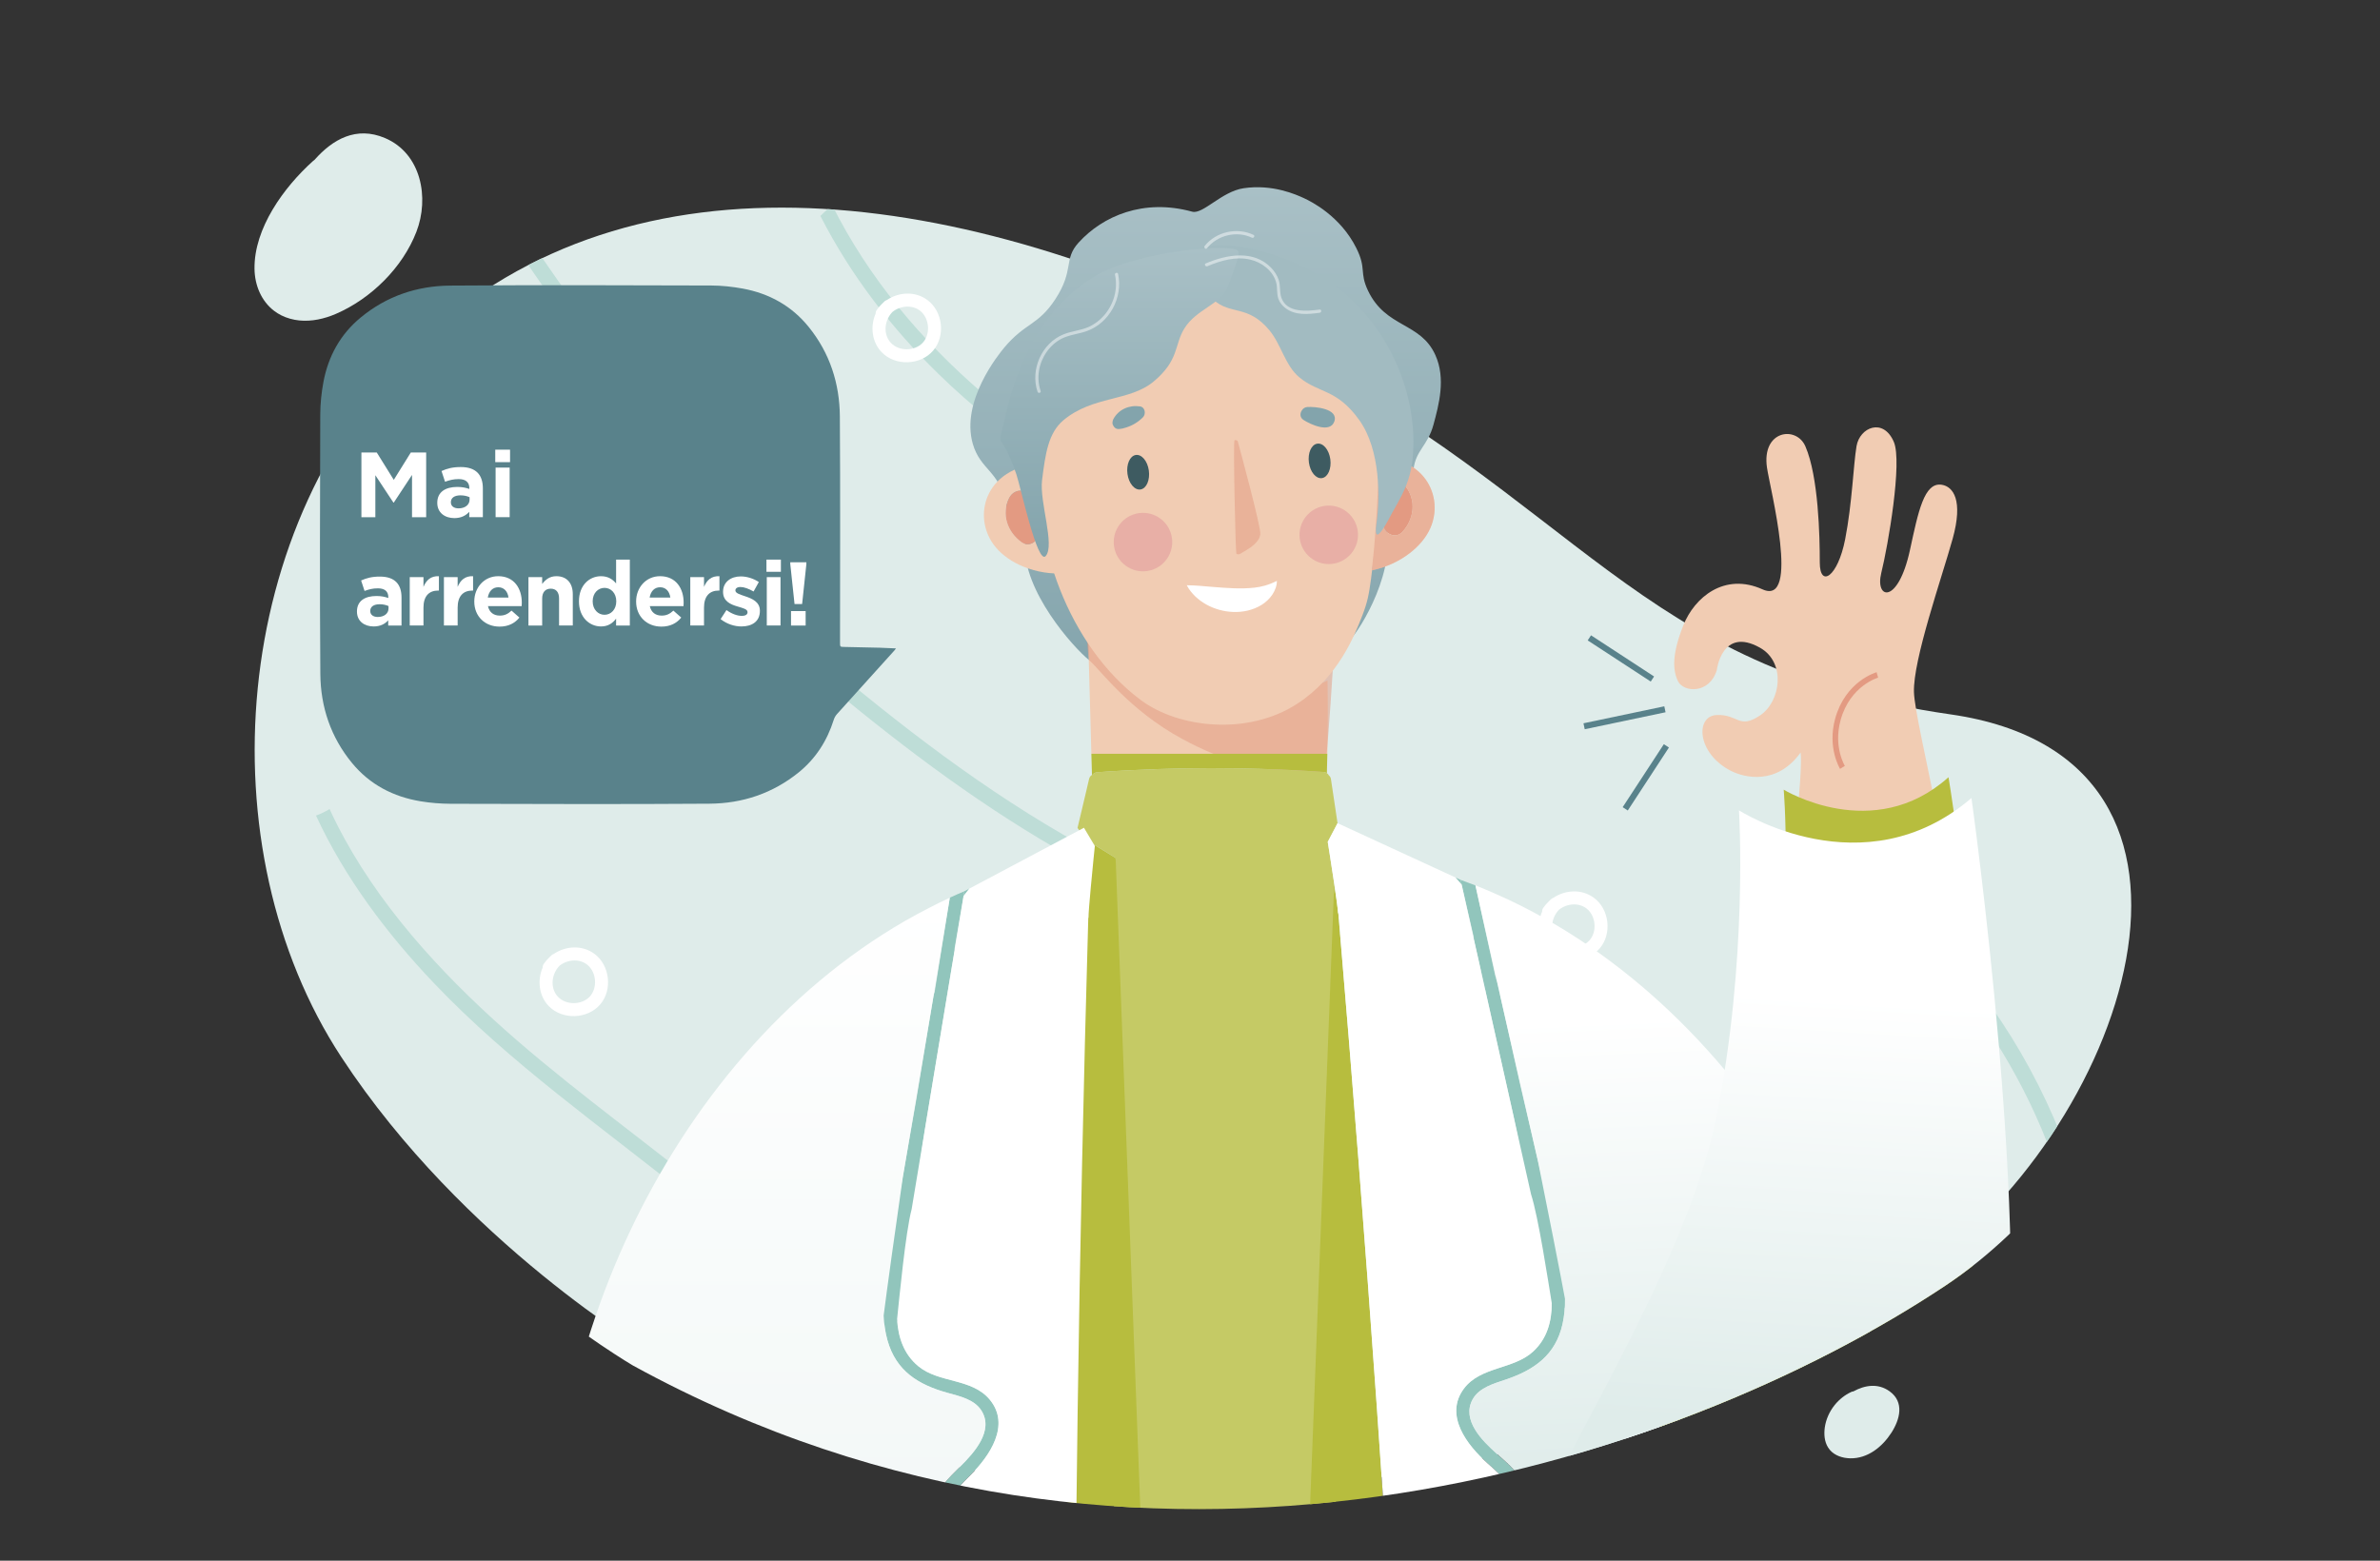 <?xml version="1.0" encoding="utf-8"?>
<!-- Generator: Adobe Illustrator 25.0.0, SVG Export Plug-In . SVG Version: 6.00 Build 0)  -->
<svg version="1.1" id="Livello_2" xmlns="http://www.w3.org/2000/svg" xmlns:xlink="http://www.w3.org/1999/xlink" x="0px" y="0px"
	 viewBox="0 0 555 364" style="enable-background:new 0 0 555 364;" xml:space="preserve">
<rect x="0" y="0" width="555" height="364" fill="#333333" stroke="none"/>
<style type="text/css">
	.st0{fill-rule:evenodd;clip-rule:evenodd;fill:#DFECEA;}
	.st1{clip-path:url(#SVGID_2_);}
	.st2{fill:#BEDDD7;}
	.st3{fill:#DFECEA;}
	.st4{fill:#FFFFFF;}
	.st5{clip-path:url(#SVGID_4_);}
	.st6{fill:url(#SVGID_5_);}
	.st7{fill:#F1CCB3;}
	.st8{opacity:0.52;fill:#E39A82;}
	.st9{fill:#E39A82;}
	.st10{opacity:0.52;}
	.st11{fill:#A2BBC1;}
	.st12{fill:url(#SVGID_6_);}
	.st13{fill:#DE8996;fill-opacity:0.43;}
	.st14{fill:#3E5B61;}
	.st15{fill:#F47D9A;}
	.st16{fill:#91C5BC;}
	.st17{display:none;fill:#F1CCB3;}
	.st18{fill:#C5CA65;}
	.st19{fill:#B7BD3E;}
	.st20{fill:#EEBB54;}
	.st21{fill:url(#SVGID_7_);}
	.st22{fill:url(#SVGID_8_);}
	.st23{display:none;}
	.st24{display:inline;fill:#F1CCB3;}
	.st25{display:inline;fill:#DE8996;fill-opacity:0.43;}
	.st26{display:inline;fill:#A4816A;}
	.st27{display:inline;opacity:0.52;fill:#E39A82;}
	.st28{display:inline;fill:#DE8996;}
	.st29{display:inline;fill:#3E5B61;}
	.st30{fill:none;stroke:#59828B;stroke-width:1.417;stroke-miterlimit:10;}
	.st31{fill:none;stroke:#E39A82;stroke-width:1.312;stroke-miterlimit:10;}
	.st32{fill:url(#SVGID_9_);}
	.st33{opacity:0.47;clip-path:url(#SVGID_4_);}
	.st34{fill:#59828B;}
	.st35{display:none;fill:#A4816A;}
	.st36{fill:#83A4AC;}
</style>
<g>
	<path class="st0" d="M151.82,315.57c0,0-43.75-25.6-72.21-69c-31.9-48.65-26.28-125.09,18.45-166.96
		c49.75-46.58,125.92-36.4,198.36,0.47c72.44,36.87,84.69,75.94,158.44,86.54c71.67,10.29,40.39,98.4-8.72,131.07
		C385.8,337.82,265.08,377.7,151.82,315.57z"/>
	<g>
		<defs>
			<path id="SVGID_1_" d="M151.82,315.57c0,0-43.75-25.6-72.21-69c-31.9-48.65-26.28-125.09,18.45-166.96
				c49.75-46.58,125.92-36.4,198.36,0.47c72.44,36.87,84.69,75.94,158.44,86.54c71.67,10.29,40.39,98.4-8.72,131.07
				C385.8,337.82,265.08,377.7,151.82,315.57z"/>
		</defs>
		<clipPath id="SVGID_2_">
			<use xlink:href="#SVGID_1_"  style="overflow:visible;"/>
		</clipPath>
		<g class="st1">
			<g>
				<path class="st2" d="M316.13,136.75c-10.28-3.34-20.46-7-30.44-11.22c-20.26-8.58-39.7-19.39-56.45-33.75
					c-14.32-12.27-26.78-27.06-35.21-43.99c-0.92,0.85-1.82,1.7-2.72,2.57c6.99,13.71,16.5,26.09,27.54,36.86
					c15.61,15.23,34.16,27.09,53.8,36.44c13.98,6.65,28.49,12.08,43.21,16.86L316.13,136.75z M119.34,49.46
					c-0.65,1.23-1.29,2.47-1.91,3.72c12.72,19.43,26.54,38.16,42.83,54.75c1.94,1.97,3.92,3.91,5.92,5.81
					c0.07-1.54,0.23-3.07,0.46-4.59C148.38,91.43,133.19,70.79,119.34,49.46z M197.49,158.67c-0.25,1.37-0.49,2.74-0.71,4.12
					c17.95,14.74,36.74,28.47,57.25,39.42c2.44,1.3,4.91,2.56,7.39,3.77c-0.39-1.49-0.7-3-0.93-4.51
					C237.76,190.02,217.09,174.87,197.49,158.67z M378.68,241.22c-22.66-11.82-46.89-19.9-70.93-28.37
					c-0.58,1.09-1.24,2.13-1.96,3.12c0.69,0.24,1.38,0.49,2.07,0.73c1.14,0.22,2.27,0.45,3.4,0.7c0.62,0.14,1.25,0.27,1.87,0.42
					c0.05,0.01,0.11,0.03,0.16,0.04c2.1,0.5,4.18,1.06,6.25,1.66c0.67,0.2,1.34,0.4,2,0.61c8.33,2.59,16.36,6.02,23.95,10.2
					c6,2.35,11.96,4.83,17.84,7.5c26.81,12.17,52.79,28.54,69.96,53.02c17.64,25.14,24.13,55.69,28.03,85.77
					c1.14-0.7,2.27-1.41,3.39-2.13c-3.35-25.32-8.59-50.52-20.7-73.13C429.58,274.38,405.4,255.15,378.68,241.22z M487.9,289.25
					c-4.53-22.41-14.55-43.62-28.81-61.48c-4.77-5.98-10-11.58-15.63-16.74c-1.31,0.49-2.64,0.93-3.98,1.31
					c13.21,11.79,24.21,25.98,32.31,41.77c8.28,16.14,13.27,33.86,14.87,51.9c1.1-1.3,2.18-2.61,3.24-3.95
					C489.43,297.78,488.76,293.5,487.9,289.25z M76.85,188.69c-0.15,0.09-0.3,0.19-0.45,0.28c-0.86,0.49-1.77,0.92-2.71,1.25
					c6.66,14.43,16.5,27.52,27.46,39.04c17.84,18.76,39.15,33.56,59.24,49.74c0.34-1.26,0.7-2.52,1.08-3.77
					c-15.61-12.46-31.86-24.16-46.62-37.65C99.77,223.79,85.49,207.48,76.85,188.69z"/>
			</g>
		</g>
	</g>
</g>
<path class="st3" d="M63.92,72.5c0.52,0.39,1.08,0.75,1.68,1.05c1.35,0.67,2.76,1.04,4.19,1.19c2.89,0.29,5.85-0.37,8.55-1.54
	c8.18-3.53,15.54-10.78,18.76-19.13c3.05-7.89,1.18-18.27-7.34-21.88c-6.71-2.84-12.19,0.32-16.4,5.08
	c-0.13,0.09-0.26,0.18-0.38,0.3c-6.74,6.06-13.77,15.65-13.63,25.16C59.41,66.53,60.93,70.22,63.92,72.5z"/>
<path class="st3" d="M432.2,324.52c-0.16,0.01-0.32,0.05-0.49,0.13c-1.51,0.7-2.82,1.75-3.86,3.03c-1.21,1.5-2.04,3.31-2.32,5.24
	c-0.22,1.59-0.1,3.3,0.76,4.67c0.12,0.2,0.27,0.39,0.42,0.58c1.16,1.36,3.02,1.93,4.77,1.96c4.08,0.07,7.46-2.68,9.57-5.95
	c2.01-3.12,3.08-7.16-0.41-9.68C437.94,322.55,434.86,323.06,432.2,324.52z"/>
<g>
	<g>
		<path class="st4" d="M216.26,69.97c-2.86-2.11-6.66-1.87-9.45,0c-0.18,0.06-0.36,0.16-0.53,0.3c-0.23,0.2-0.44,0.41-0.64,0.63
			c-0.44,0.42-0.84,0.89-1.19,1.4c-0.2,0.29-0.27,0.58-0.26,0.85c-1.28,2.94-0.91,6.59,1.4,8.99c3.19,3.31,9.1,3.09,12.05-0.41
			C220.53,78.32,219.85,72.62,216.26,69.97z M215.16,79.96c-1.86,1.98-5.52,2.02-7.4,0.02c-1.93-2.06-1.49-5.34,0.37-7.24
			c1.83-1.46,4.67-1.73,6.54-0.17C216.76,74.33,217.03,77.97,215.16,79.96z M138.62,222.47c-2.86-2.11-6.66-1.87-9.45,0
			c-0.18,0.06-0.36,0.16-0.53,0.3c-0.23,0.2-0.44,0.41-0.64,0.63c-0.44,0.42-0.84,0.88-1.19,1.4c-0.2,0.29-0.27,0.58-0.26,0.85
			c-1.28,2.94-0.91,6.59,1.4,8.99c3.19,3.31,9.1,3.09,12.05-0.41C142.88,230.82,142.2,225.12,138.62,222.47z M137.51,232.46
			c-1.86,1.98-5.52,2.02-7.4,0.02c-1.93-2.06-1.49-5.34,0.37-7.24c1.83-1.46,4.67-1.74,6.54-0.17
			C139.11,226.83,139.38,230.46,137.51,232.46z M371.69,209.4c-2.86-2.11-6.66-1.87-9.45,0c-0.18,0.06-0.36,0.16-0.53,0.31
			c-0.23,0.2-0.44,0.41-0.64,0.63c-0.44,0.42-0.84,0.89-1.19,1.4c-0.2,0.29-0.27,0.58-0.26,0.85c-1.28,2.94-0.91,6.59,1.4,8.99
			c3.19,3.32,9.1,3.09,12.05-0.41C375.96,217.74,375.28,212.04,371.69,209.4z M370.59,219.39c-1.86,1.98-5.52,2.02-7.4,0.02
			c-1.93-2.06-1.49-5.34,0.37-7.24c1.83-1.46,4.67-1.74,6.54-0.17C372.19,213.75,372.46,217.39,370.59,219.39z"/>
	</g>
</g>
<g>
	<defs>
		<path id="SVGID_3_" d="M495.18,178.51c-3.49-17.9-0.37-67.39-25.18-89.51c-37-33-57-46-125-64
			C263.28,3.37,133.06,3.99,81.32,52.43c-45.92,43-52.2,121.03-20.41,171.69c3.1,7.97,6.95,15.56,11.56,22.59
			c29.6,45.13,75.1,71.76,75.1,71.76c117.78,64.61,243.33,23.14,306.07-18.6C494.54,272.67,523.53,208.49,495.18,178.51z"/>
	</defs>
	<clipPath id="SVGID_4_">
		<use xlink:href="#SVGID_3_"  style="overflow:visible;"/>
	</clipPath>
	<g class="st5">
		<linearGradient id="SVGID_5_" gradientUnits="userSpaceOnUse" x1="281.146" y1="43.671" x2="281.146" y2="161.344">
			<stop  offset="0" style="stop-color:#A9C0C6"/>
			<stop  offset="1" style="stop-color:#83A4AC"/>
		</linearGradient>
		<path class="st6" d="M278.01,49.37c2.5,0.69,6.87-4.71,12-5.47c6.76-1,12.25,1.48,14.13,2.35c1.55,0.72,8.43,4.11,12.17,11.66
			c2.39,4.81,0.65,5.56,2.69,9.86c4.18,8.8,12.26,7.32,15.73,15.07c2.45,5.46,0.82,11.5-0.45,16.2c-1.33,4.93-4.12,5.95-4.65,10.4
			c-0.59,4.89-7.57,8.2-6.63,11.55c3.26,11.68-6.07,26.16-8,28c-15.05,14.37-31.26,12.34-36.83,12.13
			c-6.01-0.23-12.39,2.38-24.17-7.13c-3.82-3.08-15.46-16.19-15-27c0.2-4.55-3.93-5.17-4.76-10.14c-1.14-6.86-5.66-7.3-7.39-13.33
			c-2.85-9.96,6-20.85,7.35-22.47c4.89-5.83,7.86-5.09,11.91-11.29c4.46-6.83,1.83-9.23,5.4-13.17
			C257.18,50.36,266.67,46.26,278.01,49.37z"/>
		<g>
			<path class="st7" d="M253.33,133.37c1.47,2.89,3.28,5.6,5.51,8.06l0,0c0.43,0.61,0.87,1.2,1.33,1.79
				c0.13,0.17,0.27,0.35,0.41,0.52c0.18,0.23,0.37,0.46,0.56,0.68c0.14,0.17,0.29,0.34,0.43,0.51c0.19,0.22,0.38,0.44,0.58,0.66
				c0.15,0.17,0.3,0.33,0.46,0.5c0.35,0.38,0.7,0.75,1.06,1.11c0.16,0.17,0.33,0.34,0.49,0.5c0.2,0.2,0.41,0.4,0.61,0.59
				c0.17,0.16,0.34,0.33,0.52,0.49c0.21,0.19,0.41,0.38,0.62,0.57c0.18,0.17,0.37,0.33,0.56,0.49c0.2,0.18,0.41,0.35,0.61,0.53
				c0.36,0.3,0.72,0.59,1.09,0.88c0.2,0.16,0.4,0.31,0.6,0.46c0.21,0.16,0.43,0.33,0.65,0.49c0.21,0.15,0.42,0.31,0.63,0.46
				c0.22,0.16,0.44,0.31,0.67,0.47c0.21,0.14,0.41,0.28,0.62,0.42c0.28,0.19,0.57,0.37,0.86,0.56c0.26,0.17,0.52,0.33,0.78,0.49
				c0.31,0.19,0.61,0.37,0.92,0.55c0.2,0.11,0.4,0.23,0.6,0.34c0.26,0.15,0.53,0.3,0.8,0.44c0.2,0.11,0.4,0.22,0.6,0.32
				c0.3,0.15,0.59,0.3,0.89,0.45c0.17,0.08,0.34,0.17,0.51,0.25c0.45,0.22,0.91,0.43,1.37,0.63c0.16,0.07,0.32,0.14,0.48,0.21
				c0.33,0.14,0.65,0.28,0.98,0.41c0.19,0.08,0.38,0.15,0.57,0.22c0.32,0.12,0.64,0.24,0.96,0.36c0.18,0.06,0.35,0.13,0.53,0.19
				c0.45,0.16,0.9,0.31,1.35,0.45c0.08,0.02,0.15,0.05,0.23,0.07c0.46,0.14,0.93,0.28,1.4,0.4c0.17,0.05,0.34,0.09,0.51,0.13
				c0.35,0.09,0.7,0.18,1.05,0.26c0.18,0.04,0.36,0.08,0.53,0.12c0.39,0.09,0.77,0.16,1.16,0.24c0.13,0.03,0.26,0.05,0.39,0.08
				c0.51,0.09,1.03,0.18,1.54,0.26c0.13,0.02,0.25,0.03,0.38,0.05c0.4,0.06,0.8,0.11,1.2,0.15c0.17,0.02,0.35,0.04,0.52,0.05
				c0.37,0.04,0.74,0.07,1.12,0.09c0.16,0.01,0.32,0.02,0.48,0.03c0.52,0.03,1.05,0.05,1.57,0.06c0.55,0.01,1.1,0,1.64-0.01
				c0.12,0,0.24-0.01,0.36-0.01c0.53-0.02,1.06-0.05,1.58-0.1c0.09-0.01,0.19-0.02,0.28-0.03c0.47-0.05,0.93-0.1,1.39-0.16
				c0.1-0.01,0.21-0.03,0.31-0.04c0.5-0.08,1.01-0.17,1.5-0.27c0.13-0.03,0.26-0.05,0.38-0.08c0.47-0.1,0.94-0.21,1.4-0.33
				c0.05-0.01,0.09-0.02,0.14-0.04c0.1-0.02,0.2-0.03,0.31-0.05c1.68-0.33,3.22-0.87,4.65-1.56c0.1,5.7,0.09,11.4-0.02,17.09H254.5
				C254.11,161.66,253.72,147.51,253.33,133.37z"/>
			<g>
				<path class="st8" d="M309,180c-13.31,1.01-23.76-2.51-33.26-7.63C263.16,165.59,256.4,155.98,254,154c-0.93-4.77-0.23-9.26-2-15
					c6.2-12.06,32.72-19.19,53.84-15.5c2.4,0.42,4.8,1.06,7.16,1.88C311.58,137.41,311,159,309,180z"/>
				<path class="st7" d="M324.79,98.6c0.09,2.49-0.22,1.2-2.45,16.46c-3.05,20.87-2.37,22.63-4.65,28.48
					c-1.85,4.75-5.59,14.35-15.2,20.61c-11.49,7.47-27.61,5.68-36.39-0.82c-16.94-12.55-25.91-37.8-23.01-56.19
					c1.98-12.56,4.11-16.7,14.42-30.14c10.33-13.46,17.32-12.93,20.31-13.94c12.51-4.22,23.99,1.22,26.19,2.26
					C323.49,74.53,324.73,96.97,324.79,98.6z"/>
				<g>
					<path class="st9" d="M324.08,112.52c-1.16,0.62-1.8,2.25-0.96,3.32c0.75,0.95,1.12,2.15,0.89,3.27
						c-0.11,0.54-0.35,1.06-0.77,1.52c-2.02,2.21,1.04,5.32,3.26,3.87c0.18-0.12,0.35-0.25,0.52-0.43c2.76-3.01,3.32-7.4,0.72-10.68
						C326.89,112.33,325.41,111.81,324.08,112.52z"/>
					<path class="st7" d="M321.63,106.85c-0.08,2.13-0.17,4.27-0.27,6.42c-0.3,6.59-0.7,13.22-1.46,19.74
						c3.14-0.62,6.22-2,8.73-3.91c2.16-1.64,3.91-3.66,4.92-5.93c0.49-1.11,0.79-2.26,0.93-3.42c0.47-4.09-1.25-8.22-4.84-10.67
						c-0.99-0.68-2.13-1.24-3.4-1.62C324.67,106.99,323.13,106.81,321.63,106.85z M327.73,113.39c2.59,3.28,2.04,7.67-0.72,10.68
						c-0.16,0.18-0.34,0.32-0.52,0.43c-2.22,1.45-5.28-1.66-3.26-3.87c0.42-0.46,0.66-0.98,0.77-1.52c0.23-1.12-0.13-2.32-0.89-3.27
						c-0.85-1.07-0.2-2.71,0.96-3.32C325.41,111.81,326.89,112.33,327.73,113.39z"/>
				</g>
				<g class="st10">
					<path class="st9" d="M324.08,112.52c-1.16,0.62-1.8,2.25-0.96,3.32c0.75,0.95,1.12,2.15,0.89,3.27
						c-0.11,0.54-0.35,1.06-0.77,1.52c-2.02,2.21,1.04,5.32,3.26,3.87c0.18-0.12,0.35-0.25,0.52-0.43c2.76-3.01,3.32-7.4,0.72-10.68
						C326.89,112.33,325.41,111.81,324.08,112.52z"/>
					<path class="st9" d="M321.63,106.85c-0.08,2.13-0.17,4.27-0.27,6.42c-0.3,6.59-0.7,13.22-1.46,19.74
						c3.14-0.62,6.22-2,8.73-3.91c2.16-1.64,3.91-3.66,4.92-5.93c0.49-1.11,0.79-2.26,0.93-3.42c0.47-4.09-1.25-8.22-4.84-10.67
						c-0.99-0.68-2.13-1.24-3.4-1.62C324.67,106.99,323.13,106.81,321.63,106.85z M327.73,113.39c2.59,3.28,2.04,7.67-0.72,10.68
						c-0.16,0.18-0.34,0.32-0.52,0.43c-2.22,1.45-5.28-1.66-3.26-3.87c0.42-0.46,0.66-0.98,0.77-1.52c0.23-1.12-0.13-2.32-0.89-3.27
						c-0.85-1.07-0.2-2.71,0.96-3.32C325.41,111.81,326.89,112.33,327.73,113.39z"/>
				</g>
				<g>
					<path class="st7" d="M235.58,110.05c-1.17,0.64-2.16,1.41-3,2.28c-3.01,3.13-3.85,7.53-2.55,11.44
						c0.37,1.11,0.9,2.17,1.61,3.16c1.45,2.02,3.58,3.64,6.03,4.8c2.85,1.35,6.15,2.07,9.35,2.03c-2.08-6.23-3.83-12.64-5.48-19.02
						c-0.54-2.08-1.06-4.16-1.58-6.23C238.5,108.77,237.03,109.26,235.58,110.05z M238.73,114.55c1.26,0.36,2.23,1.83,1.62,3.06
						c-0.54,1.09-0.66,2.34-0.2,3.39c0.22,0.5,0.56,0.96,1.07,1.33c2.43,1.75,0.07,5.42-2.39,4.46c-0.2-0.08-0.4-0.18-0.6-0.32
						c-3.32-2.38-4.76-6.56-2.9-10.3C235.94,114.94,237.29,114.13,238.73,114.55z"/>
					<path class="st9" d="M238.73,114.55c1.26,0.36,2.23,1.83,1.62,3.06c-0.54,1.09-0.66,2.34-0.2,3.39
						c0.22,0.5,0.56,0.96,1.07,1.33c2.43,1.75,0.07,5.42-2.39,4.46c-0.2-0.08-0.4-0.18-0.6-0.32c-3.32-2.38-4.76-6.56-2.9-10.3
						C235.94,114.94,237.29,114.13,238.73,114.55z"/>
				</g>
				<path class="st11" d="M279.24,58.9c-0.99,1.9,1.5,9.01,3.74,11.03c4,3.6,8.01,1.07,13.01,7.07c2.81,3.38,3.69,8.25,7,11
					c4.59,3.81,8.72,2.61,14,10c5,7,4.81,18.33,4,24c-1,7,3.34-1.86,3.67-2.43c3.26-5.65,4.96-9.02,4.94-16.69
					c-0.04-13.29-6.69-27.86-18.74-36.53C298.24,57.26,281.09,55.36,279.24,58.9z"/>
				<linearGradient id="SVGID_6_" gradientUnits="userSpaceOnUse" x1="261.06" y1="129.866" x2="261.06" y2="57.819">
					<stop  offset="0" style="stop-color:#83A4AC"/>
					<stop  offset="1" style="stop-color:#A9C0C6"/>
				</linearGradient>
				<path class="st12" d="M288.76,58.6c0.43,0.94-1.21,4.85-2.39,8.13c-1.55,4.3-7.37,5.27-10.21,9.92C273.81,80.49,275,84,269,89
					c-5.6,4.66-14.17,3.28-21,9c-3.52,2.95-4.22,7.74-5,14c-0.63,5.08,3.05,15.11,0.86,17.68c-1.92,2.26-5.91-16.33-6.86-19.09
					c-4-11.59-4.67-4.32-2.48-13.8c1.24-5.36,5.3-22.98,20.77-32.34C265.04,58.54,287.83,56.56,288.76,58.6z"/>
				
					<ellipse transform="matrix(0.707 -0.707 0.707 0.707 2.58 255.662)" class="st13" cx="309.9" cy="124.72" rx="6.82" ry="6.82"/>
				<path class="st13" d="M259.91,128.05c0.89,3.66,4.58,5.9,8.24,5.01s5.9-4.58,5.01-8.24c-0.89-3.66-4.58-5.9-8.24-5.01
					C261.26,120.7,259.02,124.39,259.91,128.05z"/>
				<path class="st14" d="M267.9,109.73c0.31,2.22-0.55,4.2-1.92,4.43c-1.38,0.23-2.75-1.39-3.06-3.61
					c-0.31-2.22,0.55-4.2,1.92-4.43C266.22,105.9,267.59,107.51,267.9,109.73z"/>
				<path class="st14" d="M310.22,107.1c0.3,2.22-0.56,4.2-1.94,4.41c-1.38,0.22-2.74-1.4-3.05-3.62c-0.3-2.22,0.56-4.2,1.94-4.41
					C308.55,103.26,309.91,104.88,310.22,107.1z"/>
				<path class="st8" d="M289.03,129.25c0.06-0.02,0.11-0.04,0.17-0.08c0.16-0.1,0.33-0.2,0.5-0.29c1.75-1.03,3.93-2.32,4.2-4.27
					c0.22-1.58-5.19-21.42-5.25-21.62c-0.08-0.28-0.42-0.41-0.77-0.31c-0.35,0.1,0.24,26.18,0.43,26.41
					C288.45,129.28,288.75,129.34,289.03,129.25z"/>
				<path class="st4" d="M276.75,136.5c0.51,1.02,1.21,1.84,1.98,2.6c0.78,0.74,1.65,1.38,2.59,1.9c1.88,1.04,4.03,1.65,6.26,1.73
					c2.22,0.08,4.57-0.39,6.58-1.63c1-0.61,1.89-1.44,2.54-2.41c0.64-0.97,1.07-2.07,1.06-3.21c-2.02,1.01-3.61,1.4-5.22,1.58
					c-1.59,0.18-3.15,0.2-4.78,0.15c-1.63-0.05-3.31-0.19-5.11-0.33C280.85,136.74,278.99,136.52,276.75,136.5z"/>
			</g>
			<path class="st15" d="M304.6,160.33C304.6,160.33,304.6,160.33,304.6,160.33c-0.05,0.01-0.09,0.02-0.14,0.04
				C304.51,160.35,304.56,160.34,304.6,160.33z"/>
			<path class="st16" d="M259.51,453.7c17.42,0.21,34.84,0.41,52.27,0.62l6.08,120.07l0.51,10.14h-60.88l0.14-9.06L259.51,453.7z"/>
			<path class="st17" d="M296.09,95.14c0.03-0.11,0.05-0.22,0.08-0.33c0-0.01,0-0.01,0-0.02c0.03-0.1,0.06-0.2,0.1-0.3
				c0-0.01,0.01-0.02,0.01-0.03c0.03-0.09,0.07-0.18,0.11-0.27c0.01-0.01,0.01-0.03,0.02-0.04c0.04-0.08,0.08-0.17,0.13-0.25
				c0.01-0.02,0.02-0.04,0.03-0.06c0.04-0.08,0.09-0.15,0.14-0.22c0.02-0.02,0.03-0.05,0.04-0.07c0.05-0.07,0.1-0.13,0.16-0.2
				c0.02-0.02,0.04-0.05,0.06-0.07c0.06-0.06,0.12-0.12,0.18-0.18c0.02-0.02,0.04-0.05,0.07-0.07c0.09-0.08,0.18-0.16,0.28-0.23
				c0.06-0.04,0.12-0.07,0.18-0.1c0.02-0.01,0.05-0.02,0.07-0.03c0.04-0.01,0.08-0.03,0.12-0.04c0.03-0.01,0.06-0.01,0.09-0.02
				c0.03-0.01,0.07-0.01,0.1-0.02c0.04,0,0.07,0,0.11,0c0.03,0,0.05,0,0.08,0c0.04,0,0.09,0.01,0.13,0.01c0.02,0,0.04,0,0.06,0.01
				c0.05,0.01,0.1,0.02,0.15,0.03c0.01,0,0.03,0.01,0.04,0.01c0.05,0.01,0.11,0.03,0.16,0.05c0.01,0,0.01,0,0.02,0.01
				c0.06,0.02,0.12,0.04,0.17,0.06c0.48-0.02,0.95,0.21,1.25,0.78c1.24,2.39,2.26,5.55,2.41,8.62c0.1,2.06-0.18,4.08-1.05,5.81
				c-0.75,1.48-2.29,2.45-3.93,1.65c-1.85-0.91-2.29-3.5-2.49-5.31c-0.05-0.44-0.09-1.19-0.1-2.09
				C295.05,100.09,295.24,97.09,296.09,95.14C296.09,95.14,296.09,95.14,296.09,95.14z"/>
			<path class="st18" d="M253.41,195.97L253.41,195.97l-2.14-2.87c0.23-0.98,0.46-1.96,0.7-2.94c0.47-2,0.95-4,1.42-6
				c0.1-0.43,0.2-0.86,0.3-1.29c0.09-0.4,0.19-0.8,0.28-1.2c0.11-0.45,0.36-0.74,0.67-0.92c0.04-0.02,0.09-0.06,0.13-0.07
				c0.25-0.31,0.62-0.53,1.12-0.57c4.6-0.33,9.2-0.57,13.8-0.73c8.37-0.29,16.75-0.3,25.12-0.03c4.6,0.15,9.21,0.38,13.8,0.7
				c0.32,0.02,0.59,0.13,0.81,0.28c0.2,0.14,0.36,0.33,0.48,0.55c0.24,0.18,0.41,0.46,0.47,0.87c0.02,0.11,0.03,0.23,0.05,0.34
				c0.1,0.66,0.2,1.33,0.3,1.99c0.29,1.92,0.57,3.84,0.86,5.76c0.11,0.72,0.22,1.44,0.32,2.16l-2.28,4.38c0,0,0.82,5.13,1.51,9.75
				l0.64,248.19c-17.42-0.21-34.84-0.41-52.27-0.62l0.65-253.58C260.17,200.11,256.83,198.03,253.41,195.97z"/>
			<path class="st19" d="M294.81,179.35c-8.37-0.27-16.75-0.26-25.12,0.03c-4.6,0.16-9.2,0.4-13.8,0.73
				c-0.5,0.04-0.87,0.26-1.12,0.57c-0.05,0.02-0.09,0.05-0.13,0.07c-0.05-1.65-0.09-3.29-0.14-4.94h55.03
				c-0.03,1.51-0.07,3.01-0.11,4.52c-0.22-0.15-0.49-0.26-0.81-0.28C304.02,179.72,299.41,179.49,294.81,179.35z"/>
			<path class="st19" d="M249.24,327.65c0.88-38.31,2.06-76.6,3.5-114.89l0.32-8.1c0.15-0.99,0.24-2.07,0.12-3.06l0.22-5.63
				c3.42,2.06,6.76,4.15,6.76,4.15l9.62,253.58l-13.23-0.05c-3.05-0.05-6.12-0.15-9.19-0.21c0.02-2.6,0.03-5.21,0.05-7.81
				c0.01-1.45,0.02-2.9,0.03-4.35C247.78,403.4,248.37,365.52,249.24,327.65z"/>
			<path class="st19" d="M312.04,213.01c0,0,0.02,0.01,0.06,0.02c3.25,38.25,6.25,76.52,8.95,114.82
				c2.38,33.8,4.53,67.63,6.48,101.46c0.13,2.33,0.27,4.67,0.4,7c0.34,6.05,0.67,12.09,1,18.14l-27.43-0.13l9.63-248.19
				C311.59,209.18,311.98,212.01,312.04,213.01z"/>
			<path class="st20" d="M311.78,454.32l17.16,0.13c0,0.03,0,0.05,0,0.08c0.06,1.11,0.12,2.22,0.18,3.32
				c0.08,1.48,0.16,2.97,0.24,4.45c1.68,31.55,3.19,63.1,4.5,94.67c0.23,5.53,0.44,11.06,0.66,16.59c0.14,3.66,0.3,7.32,0.43,10.98
				h-16.58l-0.51-10.14L311.78,454.32z"/>
			<path class="st20" d="M247.29,557.11c-0.18-30.66-0.18-61.32-0.01-91.99c0.01-2.18,0.03-4.36,0.04-6.55
				c0.01-1.69,0.02-3.38,0.03-5.07c0-0.02,0-0.05,0-0.07c3.07,0.06,6.14,0.16,9.19,0.21l2.96,0.05l-1.89,121.78l-0.14,9.06h-9.98
				c-0.03-3.07-0.05-6.15-0.07-9.22C247.39,569.25,247.33,563.18,247.29,557.11z"/>
			<g>
				<path class="st16" d="M412.15,561.26c1.81-1.58,3.56-3.22,5.27-4.9c0.3,3.09,0.59,6.18,0.87,9.27
					C416.23,564.21,414.18,562.75,412.15,561.26z"/>
				<path class="st16" d="M340.59,205.21c1.16,0.42,2.32,0.85,3.47,1.3l5.01,22.88c-1.4-2-3.04-5.52-4.61-7.38
					C344.37,221.65,340.68,205.58,340.59,205.21z"/>
				<path class="st16" d="M343.55,218.38c1.58,2.54,3.03,5.16,4.31,7.88c0.45,0.95,0.87,1.92,1.28,2.88l5.41,24.12
					c0.85,3.78,10.75,45.69,11.59,49.47c0.39,4.59-2.45,0.03-2.31,4.61c-0.27,0.05-2.04-3.29-2.31-3.23
					c-1.38-6.16-7.25-37.88-8.63-44.04C349.78,246.18,346.66,232.28,343.55,218.38z"/>
				<path class="st16" d="M332.71,416.93c1.75-4.18,3.51-8.37,5.26-12.55c2.2-5.26,4.41-10.52,6.61-15.78
					c3.39-8.1,7.5-16.25,9.58-24.83c0.97-4.01,1.47-8.33,0.35-12.36c-1.23-4.41-4.38-7.22-7.67-10.15
					c-4.7-4.18-10.11-11.12-5.47-17.36c3.89-5.23,11.58-4.44,16.16-8.67c3.27-3.03,4.33-7.04,4.34-11.28
					c0.44-0.08,0.91-0.21,1.43-0.41c0.57-0.16,1.12-0.36,1.65-0.59c0.02,1.97-0.14,3.92-0.56,5.83
					c-1.61,7.27-6.58,10.73-13.23,12.99c-2.77,0.94-6.21,1.86-7.74,4.61c-2.69,4.86,2.32,9.75,5.61,12.68
					c2.86,2.54,5.7,5.03,7.36,8.55c1.58,3.35,2.04,7.11,1.77,10.78c-0.6,8.15-4.17,15.71-7.28,23.14
					c-4.22,10.06-8.43,20.13-12.65,30.19c-1.74,4.16-3.49,8.32-5.23,12.49c-1.69,4.03-3.38,8.06-5.07,12.09
					c-0.13-2.33-0.27-4.67-0.4-7C329.26,425.18,330.99,421.06,332.71,416.93z"/>
				<path class="st16" d="M363.51,519.94c-2.83-3.36-5.59-6.79-8.25-10.29c-1.21-1.59,1.48-3.13,2.68-1.56
					c0.76,1,1.54,1.98,2.31,2.97c0.93-2.27,1.84-4.55,2.72-6.84c13.46-34.91,21.09-71.9,22.45-109.32c0.07-1.99,3.17-2,3.1,0
					c-1.46,40.14-10.03,79.84-25.29,116.99c-0.24,0.57-0.47,1.15-0.7,1.72c-0.03,0.07-0.07,0.13-0.1,0.19
					c0.3,0.37,0.61,0.74,0.91,1.11c13.56,16.64,29.13,31.58,46.28,44.47c4.12-3.58,7.97-7.43,11.55-11.5
					c-1.27,2.11-2.59,4.2-3.95,6.26c0.07,0.74,0.14,1.48,0.21,2.22c-1.71,1.68-3.46,3.32-5.27,4.9c2.03,1.49,4.08,2.94,6.15,4.37
					c0,0.03,0.01,0.07,0.01,0.1c0.12,1.3,0.23,2.59,0.35,3.89c-1.22-0.83-2.44-1.67-3.65-2.51
					C395.86,553.69,378.56,537.82,363.51,519.94z"/>
				<path class="st16" d="M357.09,529.4c2.26,2.68,4.6,5.27,7.01,7.8c11.61,12.2,24.93,22.64,39.58,31.01
					c1.42,0.81,2.85,1.61,4.3,2.38c1.76,0.94,0.2,3.62-1.56,2.68c-2.72-1.45-5.39-2.98-8.02-4.57
					c-12.44-7.51-23.92-16.55-34.13-26.88c-3.25-3.28-6.38-6.69-9.36-10.23C353.62,530.07,355.81,527.87,357.09,529.4z"/>
				<g>
					<g>
						<path class="st16" d="M340.59,205.21c0.08,0.37,0.17,0.74,0.25,1.11c-0.47-0.56-0.96-1.11-1.45-1.66L340.59,205.21z"/>
						<path class="st4" d="M311.91,191.99L311.91,191.99l13.11,6.04l14.37,6.62l1.45,1.66l2.7,12.06v0
							c3.12,13.9,6.23,27.8,9.35,41.7c1.38,6.16,2.76,12.32,4.14,18.48c1.72,5.27,4.02,20.49,4.83,25.38
							c-0.01,4.24-1.06,8.25-4.34,11.28c-4.58,4.24-12.27,3.45-16.16,8.67c-4.64,6.24,0.77,13.18,5.47,17.36
							c3.29,2.93,6.44,5.74,7.67,10.15c1.13,4.04,0.63,8.35-0.35,12.36c-2.08,8.57-6.18,16.72-9.58,24.83
							c-2.2,5.26-4.41,10.52-6.61,15.78c-1.75,4.18-3.51,8.37-5.26,12.55c-1.73,4.12-3.46,8.25-5.18,12.37
							c-1.95-33.83-4.1-67.65-6.48-101.46c-2.7-38.29-5.7-76.57-8.95-114.82c-0.03-0.01-0.06-0.02-0.06-0.02
							c-0.06-1-0.45-3.83-0.9-6.89c-0.69-4.63-1.51-9.75-1.51-9.75L311.91,191.99z"/>
					</g>
					<linearGradient id="SVGID_7_" gradientUnits="userSpaceOnUse" x1="386.943" y1="345.315" x2="382.298" y2="237.15">
						<stop  offset="0" style="stop-color:#DFECEA"/>
						<stop  offset="1" style="stop-color:#FFFFFF"/>
					</linearGradient>
					<path class="st21" d="M333,424.21c-1.69,4.03-3.38,8.06-5.07,12.09c0.34,6.05,0.67,12.09,1,18.14c0,0.03,0,0.05,0,0.08
						c0.06,1.11,0.12,2.22,0.18,3.32c0.08,1.48,0.16,2.97,0.24,4.45c1.68,31.55,3.19,63.1,4.5,94.67
						c0.23,5.53,0.44,11.06,0.66,16.59c0.14,3.66,0.3,7.32,0.43,10.98h85.02c-0.42-4.97-0.86-9.94-1.31-14.91
						c-1.22-0.83-2.44-1.67-3.65-2.51c-19.15-13.42-36.46-29.29-51.5-47.18c-2.83-3.36-5.59-6.79-8.25-10.29
						c-1.21-1.59,1.48-3.13,2.68-1.56c0.76,1,1.54,1.98,2.31,2.97c0.93-2.27,1.84-4.55,2.72-6.84
						c13.46-34.91,21.09-71.9,22.45-109.32c0.07-1.99,3.17-2,3.1,0c-1.46,40.14-10.03,79.84-25.29,116.99
						c-0.24,0.57-0.47,1.15-0.7,1.72c-0.03,0.07-0.07,0.13-0.1,0.19c0.3,0.37,0.61,0.74,0.91,1.11
						c13.56,16.64,29.13,31.58,46.28,44.47c4.12-3.58,7.97-7.43,11.55-11.5c7.28-12.06,13.11-24.92,17.68-38.24
						c0.06-0.18,0.12-0.37,0.19-0.55c1.39-4.1,2.68-8.23,3.84-12.41c0.37-1.33,0.73-2.67,1.08-4.01c1.7-6.56,3.12-13.2,4.28-19.88
						c0.31-1.79,0.6-3.58,0.88-5.37c0.34-2.18,0.64-4.37,0.92-6.55c0.26-1.96,0.49-3.93,0.71-5.9c0.38-3.46,0.71-6.92,0.97-10.39
						c1.01-13.28,1.19-26.64,0.69-39.95c-0.1-2.65-0.22-5.31-0.37-7.96c-0.22-3.73-0.48-7.46-0.79-11.17
						c-0.57-6.69-1.29-13.39-2.21-20.06c-0.46-3.33-0.96-6.65-1.52-9.96c-1.34-8.02-2.98-15.99-4.97-23.87
						c-0.93-3.68-1.94-7.34-3.02-10.97c-2.45-8.19-5.32-16.26-8.66-24.15c-1.61-3.81-3.36-7.59-5.24-11.31
						c-0.82-1.63-1.67-3.24-2.54-4.85c-15.68-29.01-39.22-54.39-68.36-69.04c-1.9-0.96-3.83-1.86-5.78-2.72
						c-1.61-0.71-3.23-1.41-4.88-2.06l1.25,5.6l3.82,17.03l9.54,41.86c1.95,9.56,5.46,27.45,6.27,31.94
						c0.02,1.97-0.14,3.92-0.56,5.83c-1.61,7.27-6.58,10.73-13.23,12.99c-2.77,0.94-6.21,1.86-7.74,4.61
						c-2.69,4.86,2.32,9.75,5.61,12.68c2.86,2.54,5.7,5.03,7.36,8.55c1.58,3.35,2.04,7.11,1.77,10.78
						c-0.6,8.15-4.17,15.71-7.28,23.14c-4.22,10.06-8.43,20.13-12.65,30.19C336.49,415.89,334.74,420.05,333,424.21z M357.09,529.4
						c2.26,2.68,4.6,5.27,7.01,7.8c11.62,12.2,24.93,22.64,39.58,31.01c1.42,0.81,2.85,1.61,4.3,2.38c1.76,0.94,0.2,3.62-1.56,2.68
						c-2.72-1.45-5.39-2.98-8.02-4.57c-12.45-7.51-23.92-16.55-34.13-26.88c-3.25-3.28-6.38-6.69-9.36-10.23
						C353.62,530.07,355.81,527.87,357.09,529.4z"/>
				</g>
			</g>
			<g>
				<path class="st16" d="M173.44,567.38c-1.89-1.48-3.74-3.01-5.54-4.6c-0.12,3.1-0.24,6.21-0.35,9.31
					C169.54,570.55,171.5,568.98,173.44,567.38z"/>
				<path class="st16" d="M224.88,207.87c-1.14,0.48-2.27,0.98-3.39,1.5l-3.71,23.13c1.29-2.07,2.72-5.68,4.19-7.63
					C222.03,224.49,224.82,208.24,224.88,207.87z"/>
				<path class="st16" d="M222.67,221.19c-1.44,2.62-2.74,5.32-3.86,8.11c-0.39,0.98-0.76,1.96-1.12,2.95l-4.04,24.39
					c-0.63,3.82-8.16,46.22-8.79,50.05c-0.13,4.61,2.45-0.11,2.56,4.48c0.27,0.03,1.85-3.4,2.12-3.35
					c1.03-6.23,5.11-38.23,6.14-44.46C218.01,249.29,220.34,235.24,222.67,221.19z"/>
				<path class="st16" d="M244.65,418.82c-1.99-4.08-3.97-8.16-5.96-12.24c-2.5-5.13-4.99-10.26-7.49-15.39
					c-3.84-7.9-8.4-15.81-10.96-24.25c-1.2-3.95-1.94-8.23-1.04-12.33c0.98-4.48,3.96-7.46,7.09-10.56
					c4.45-4.44,9.47-11.67,4.48-17.64c-4.17-5-11.81-3.78-16.62-7.75c-3.44-2.84-4.72-6.78-4.96-11.02
					c-0.45-0.06-0.92-0.16-1.45-0.33c-0.58-0.13-1.14-0.3-1.68-0.5c0.09,1.97,0.36,3.91,0.89,5.79c2.02,7.16,7.17,10.34,13.94,12.23
					c2.82,0.79,6.31,1.51,7.98,4.17c2.96,4.7-1.77,9.87-4.89,12.97c-2.71,2.7-5.41,5.34-6.87,8.95c-1.39,3.44-1.64,7.21-1.16,10.86
					c1.06,8.1,5.05,15.45,8.57,22.69c4.77,9.81,9.55,19.62,14.32,29.43c1.97,4.06,3.95,8.12,5.92,12.17
					c1.91,3.93,3.83,7.86,5.74,11.79c0-2.34,0.01-4.67,0.01-7.01C248.56,426.86,246.6,422.84,244.65,418.82z"/>
				<path class="st16" d="M219.69,523.39c2.64-3.52,5.2-7.09,7.66-10.74c1.12-1.65-1.66-3.05-2.76-1.41
					c-0.7,1.04-1.43,2.07-2.14,3.1c-1.06-2.21-2.09-4.44-3.1-6.67c-15.4-34.09-25.1-70.6-28.56-107.88
					c-0.18-1.98-3.28-1.82-3.1,0.17c3.72,39.99,14.5,79.15,31.82,115.38c0.27,0.56,0.53,1.12,0.8,1.67
					c0.03,0.07,0.07,0.13,0.11,0.19c-0.28,0.39-0.57,0.77-0.85,1.16c-12.61,17.38-27.31,33.17-43.71,47
					c-4.31-3.34-8.38-6.97-12.18-10.83c1.39,2.04,2.82,4.05,4.3,6.03c-0.03,0.74-0.06,1.49-0.08,2.23c1.8,1.58,3.64,3.12,5.54,4.6
					c-1.94,1.6-3.9,3.17-5.89,4.71c0,0.03,0,0.07,0,0.1c-0.05,1.3-0.09,2.6-0.13,3.9c1.17-0.89,2.34-1.8,3.5-2.71
					C189.28,558.91,205.67,542.09,219.69,523.39z"/>
				<path class="st16" d="M226.62,532.47c-2.1,2.8-4.3,5.52-6.56,8.19c-10.91,12.83-23.62,24.01-37.78,33.18
					c-1.37,0.89-2.75,1.77-4.15,2.62c-1.71,1.04,0.01,3.62,1.71,2.59c2.63-1.6,5.21-3.27,7.75-5.01c12-8.2,22.95-17.87,32.57-28.76
					c3.06-3.46,5.99-7.04,8.77-10.74C230.13,532.95,227.82,530.88,226.62,532.47z"/>
				<g>
					<g>
						<path class="st16" d="M224.88,207.87c-0.06,0.37-0.12,0.75-0.19,1.12c0.44-0.59,0.89-1.17,1.35-1.74L224.88,207.87z"/>
						<path class="st4" d="M252.77,193.06L252.77,193.06l-12.75,6.77l-13.97,7.42l-1.35,1.74l-2.02,12.2v0
							c-2.33,14.05-4.66,28.11-6.99,42.16c-1.03,6.23-2.06,12.46-3.1,18.68c-1.42,5.35-2.87,20.68-3.39,25.61
							c0.25,4.23,1.53,8.18,4.96,11.02c4.81,3.97,12.45,2.75,16.62,7.75c4.98,5.97-0.03,13.21-4.48,17.64
							c-3.12,3.11-6.11,6.09-7.09,10.56c-0.9,4.09-0.16,8.38,1.04,12.33c2.56,8.44,7.11,16.35,10.96,24.25
							c2.5,5.13,4.99,10.26,7.49,15.39c1.99,4.08,3.97,8.16,5.96,12.24c1.96,4.02,3.91,8.04,5.87,12.06
							c0.04-33.89,0.29-67.78,0.77-101.66c0.54-38.38,1.38-76.76,2.48-115.14c0.03-0.01,0.05-0.02,0.05-0.02
							c0-1,0.24-3.85,0.52-6.92c0.42-4.66,0.96-9.82,0.96-9.82L252.77,193.06z"/>
					</g>
					
						<linearGradient id="SVGID_8_" gradientUnits="userSpaceOnUse" x1="359.511" y1="209.367" x2="359.511" y2="591.057" gradientTransform="matrix(-1 0 0 1 547.618 0)">
						<stop  offset="0" style="stop-color:#FFFFFF"/>
						<stop  offset="1" style="stop-color:#DFECEA"/>
					</linearGradient>
					<path class="st22" d="M238.84,413.92c-4.77-9.81-9.55-19.62-14.32-29.43c-3.52-7.24-7.51-14.59-8.57-22.69
						c-0.48-3.65-0.23-7.43,1.16-10.86c1.46-3.61,4.16-6.26,6.87-8.95c3.12-3.11,7.85-8.27,4.89-12.97
						c-1.67-2.66-5.16-3.39-7.98-4.17c-6.77-1.89-11.92-5.07-13.94-12.23c-0.53-1.88-0.8-3.82-0.89-5.79
						c0.56-4.53,3.06-22.59,4.47-32.24l7.17-42.33l2.85-17.22l0.94-5.66c-1.6,0.74-3.19,1.52-4.75,2.33
						c-1.9,0.97-3.77,1.98-5.62,3.04c-28.27,16.27-50.35,42.92-64.37,72.77c-0.78,1.65-1.53,3.31-2.26,4.98
						c-1.66,3.82-3.2,7.69-4.6,11.58c-2.89,8.07-5.3,16.28-7.29,24.6c-0.88,3.69-1.68,7.4-2.4,11.13
						c-1.55,7.98-2.73,16.02-3.62,24.11c-0.37,3.34-0.69,6.68-0.96,10.03c-0.54,6.71-0.89,13.43-1.08,20.15
						c-0.1,3.73-0.16,7.47-0.16,11.2c0,2.65,0.03,5.31,0.08,7.96c0.25,13.33,1.17,26.65,2.93,39.85c0.46,3.45,0.98,6.89,1.55,10.32
						c0.33,1.95,0.67,3.9,1.04,5.85c0.41,2.17,0.83,4.33,1.29,6.49c0.38,1.77,0.77,3.55,1.18,5.31c1.53,6.6,3.33,13.15,5.39,19.61
						c0.42,1.32,0.86,2.63,1.3,3.94c1.39,4.1,2.91,8.16,4.53,12.17c0.07,0.18,0.15,0.36,0.22,0.54
						c5.32,13.04,11.86,25.55,19.81,37.18c3.8,3.87,7.86,7.49,12.18,10.83c16.4-13.83,31.1-29.62,43.71-47
						c0.28-0.39,0.57-0.77,0.85-1.16c-0.04-0.06-0.08-0.12-0.11-0.19c-0.27-0.56-0.53-1.12-0.8-1.67
						c-17.33-36.23-28.11-75.39-31.82-115.38c-0.19-1.99,2.91-2.16,3.1-0.17c3.46,37.28,13.16,73.79,28.56,107.88
						c1.01,2.23,2.04,4.46,3.1,6.67c0.72-1.03,1.44-2.06,2.14-3.1c1.1-1.63,3.88-0.24,2.76,1.41c-2.47,3.65-5.03,7.22-7.66,10.74
						c-14.02,18.7-30.41,35.52-48.77,50c-1.16,0.91-2.32,1.82-3.5,2.71c-0.17,4.99-0.32,9.97-0.47,14.96l84.88-4.78
						c-0.07-3.66-0.12-7.33-0.18-10.99c-0.09-5.53-0.19-11.07-0.28-16.6c-0.47-31.59-0.74-63.18-0.83-94.77
						c0-1.49-0.01-2.97-0.01-4.46c0-1.11-0.01-2.22-0.01-3.33c0-0.03,0-0.05,0-0.08c-0.01-6.06-0.02-12.11-0.02-18.17
						c-1.91-3.93-3.82-7.86-5.74-11.79C242.79,422.04,240.82,417.98,238.84,413.92z M228.94,534.54c-2.78,3.7-5.71,7.28-8.77,10.74
						c-9.62,10.89-20.56,20.55-32.57,28.76c-2.54,1.73-5.12,3.41-7.75,5.01c-1.71,1.04-3.42-1.55-1.71-2.59
						c1.4-0.85,2.78-1.73,4.15-2.62c14.15-9.18,26.87-20.35,37.78-33.18c2.26-2.66,4.46-5.38,6.56-8.19
						C227.82,530.88,230.13,532.95,228.94,534.54z"/>
				</g>
			</g>
			<g class="st23">
				<path class="st24" d="M327.83,118.45c2.41-15.59,2.35-31.47,0.78-47.17c-0.25-0.17-0.47-0.43-0.6-0.78
					c-2.22-6.05-6.22-15.77-14.47-14.19c-3.46,0.66-5.05,3.98-7.34,6.26c-1.83,1.82-4,2.98-6.6,3.22
					c-6.73,0.61-11.73-4.28-17.33-7.07c-7.18-3.57-15.85-3.46-20.46,3.95c-4,6.42-3.61,14.92-3.13,22.18
					c0.48,7.09,0.5,16.36,5.14,22.18c2.36,2.96,5.84,4.75,9.65,3.86c3.62-0.84,6.65-3.37,9.88-5.06c3.64-1.91,7.64-3.12,11.72-3.6
					c-0.02-2.13,0.17-5.13,1.01-7.08c0,0,0,0,0,0c0.03-0.11,0.05-0.22,0.08-0.33c0-0.01,0-0.01,0-0.02c0.03-0.1,0.06-0.2,0.1-0.3
					c0-0.01,0.01-0.02,0.01-0.03c0.03-0.09,0.07-0.18,0.11-0.27c0.01-0.01,0.01-0.03,0.02-0.04c0.04-0.08,0.08-0.17,0.13-0.25
					c0.01-0.02,0.02-0.04,0.03-0.06c0.04-0.08,0.09-0.15,0.14-0.22c0.02-0.02,0.03-0.05,0.04-0.07c0.05-0.07,0.1-0.13,0.16-0.2
					c0.02-0.02,0.04-0.05,0.06-0.07c0.06-0.06,0.12-0.12,0.18-0.18c0.02-0.02,0.04-0.05,0.07-0.07c0.09-0.08,0.18-0.16,0.28-0.23
					c0.06-0.04,0.12-0.07,0.18-0.1c0.02-0.01,0.05-0.02,0.07-0.03c0.04-0.01,0.08-0.03,0.12-0.04c0.03-0.01,0.06-0.01,0.09-0.02
					c0.03-0.01,0.07-0.01,0.1-0.02c0.04,0,0.07,0,0.11,0c0.03,0,0.05,0,0.08,0c0.04,0,0.09,0.01,0.13,0.01c0.02,0,0.04,0,0.06,0.01
					c0.05,0.01,0.1,0.02,0.15,0.03c0.01,0,0.03,0.01,0.04,0.01c0.05,0.01,0.11,0.03,0.16,0.05c0.01,0,0.01,0,0.02,0.01
					c0.06,0.02,0.12,0.04,0.17,0.06c0.48-0.02,0.95,0.21,1.25,0.78c1.24,2.39,2.26,5.55,2.41,8.62
					C313.27,103.32,322.47,109.54,327.83,118.45z"/>
				<circle class="st25" cx="275.91" cy="108.84" r="8.56"/>
				<circle class="st25" cx="318.29" cy="110.06" r="8.56"/>
				<ellipse class="st24" cx="297.75" cy="126.84" rx="8.55" ry="5.79"/>
				<path class="st26" d="M319.73,83.82c-0.63-0.04-1.23-0.18-1.79-0.38c-1.5-0.47-2.87-1.32-3.98-2.45
					c-0.75-0.75-0.51-2.41,0.68-2.59c2.59-0.39,5.19,0.7,6.43,3.08c0.1,0.19,0.16,0.41,0.17,0.63c0.07,0.31,0,0.6-0.14,0.84
					C320.87,83.47,320.39,83.86,319.73,83.82z"/>
				<path class="st26" d="M275.52,81.65c-1.63,1.06-6.36,3.27-7.38,0.39c-1.1-3.1,4.63-3.61,6.47-3.49c0.61,0.04,1.06,0.38,1.3,0.82
					C276.38,80.05,276.41,81.07,275.52,81.65z"/>
				<path class="st27" d="M296.09,95.14c0.03-0.11,0.05-0.22,0.08-0.33c0-0.01,0-0.01,0-0.02c0.03-0.1,0.06-0.2,0.1-0.3
					c0-0.01,0.01-0.02,0.01-0.03c0.03-0.09,0.07-0.18,0.11-0.27c0.01-0.01,0.01-0.03,0.02-0.04c0.04-0.08,0.08-0.17,0.13-0.25
					c0.01-0.02,0.02-0.04,0.03-0.06c0.04-0.08,0.09-0.15,0.14-0.22c0.02-0.02,0.03-0.05,0.04-0.07c0.05-0.07,0.1-0.13,0.16-0.2
					c0.02-0.02,0.04-0.05,0.06-0.07c0.06-0.06,0.12-0.12,0.18-0.18c0.02-0.02,0.04-0.05,0.07-0.07c0.09-0.08,0.18-0.16,0.28-0.23
					c0.06-0.04,0.12-0.07,0.18-0.1c0.02-0.01,0.05-0.02,0.07-0.03c0.04-0.01,0.08-0.03,0.12-0.04c0.03-0.01,0.06-0.01,0.09-0.02
					c0.03-0.01,0.07-0.01,0.1-0.02c0.04,0,0.07,0,0.11,0c0.03,0,0.05,0,0.08,0c0.04,0,0.09,0.01,0.13,0.01c0.02,0,0.04,0,0.06,0.01
					c0.05,0.01,0.1,0.02,0.15,0.03c0.01,0,0.03,0.01,0.04,0.01c0.05,0.01,0.11,0.03,0.16,0.05c0.01,0,0.01,0,0.02,0.01
					c0.06,0.02,0.12,0.04,0.17,0.06c0.48-0.02,0.95,0.21,1.25,0.78c1.24,2.39,2.26,5.55,2.41,8.62c0.1,2.06-0.18,4.08-1.05,5.81
					c-0.75,1.48-2.29,2.45-3.93,1.65c-1.85-0.91-2.29-3.5-2.49-5.31c-0.05-0.44-0.09-1.19-0.1-2.09
					C295.05,100.09,295.24,97.09,296.09,95.14C296.09,95.14,296.09,95.14,296.09,95.14z"/>
				<path class="st28" d="M296,124.58c1.25,1.45,3.07,1.51,4.37,0.07c1.34-1.49,3.52,0.71,2.19,2.19c-2.35,2.61-6.45,2.6-8.75-0.07
					C292.51,125.27,294.69,123.06,296,124.58z"/>
				<ellipse class="st29" cx="314.98" cy="93.99" rx="2.62" ry="3.53"/>
				<ellipse class="st29" cx="278.75" cy="93.99" rx="2.62" ry="3.53"/>
				<path class="st26" d="M258,104l0.69-19.15c-0.49-7.26-0.87-15.75,3.13-22.18c4.61-7.41,13.28-7.52,20.46-3.95
					c5.61,2.79,10.61,7.68,17.33,7.07c2.6-0.23,4.77-1.4,6.6-3.22c2.29-2.28,3.87-5.6,7.34-6.26c8.25-1.58,12.25,8.14,14.47,14.19
					c0.13,0.35,0.34,0.61,0.6,0.78c-0.47-4.73-1.08-9.44-1.8-14.12c-0.1-0.66-0.35-1.15-0.7-1.51c-1.82-7.86-8.83-13.28-16.34-16.15
					c-7.37-2.82-15.87-4.86-23.94-4.45c-6.85-0.22-13.63,0.76-19.63,3.4c-2.32,1.02-4.53,2.29-6.57,3.84
					c-3.37,2.55-6.31,5.85-8.64,10.03c-3.01,5.39-4.55,11.06-5.04,16.82c-0.13,0.88-0.22,1.77-0.29,2.66c0,0.02,0.01,0.04,0.01,0.06
					c0.09,1.39,0.07,2.79,0.07,4.18c0,1.23-0.02,2.47-0.01,3.72c0.15,1.69,0.26,3.43,0.36,5.18c0.17,3.08,0.29,6.24,0.4,9.44
					c0.05,1.36,0.1,2.73,0.16,4.1L258,104z"/>
			</g>
		</g>
		<path class="st4" d="M383.06,336.63c-0.67,0.18-1.35,0.37-2.02,0.55c-0.24,0.07-0.47,0.08-0.68,0.04
			c-1.43-0.23-1.85-2.59-0.15-3.05c18.15-4.99,36.3-9.98,54.46-14.97c1.68-0.46,3.36-0.92,5.05-1.39c0.15,1.04,0.28,2.08,0.41,3.12
			c-1.58,0.43-3.15,0.87-4.73,1.3C417.95,327.04,400.5,331.84,383.06,336.63z"/>
		<path class="st9" d="M381.59,348.44c-0.21-2.73-0.52-5.45-0.94-8.15c16.9-3.93,33.81-7.87,50.71-11.8
			c0.56,2.51,1.11,5.03,1.63,7.57L381.59,348.44z"/>
		<line class="st30" x1="385.33" y1="158.37" x2="370.63" y2="148.77"/>
		<line class="st30" x1="388.59" y1="173.96" x2="378.99" y2="188.65"/>
		<line class="st30" x1="388.25" y1="165.43" x2="369.4" y2="169.39"/>
		<path class="st7" d="M401.92,292.65c7.53-11.87,19.17-109.42,17.97-117.14c-5.53,7.69-13.04,5.91-16.25,4.28
			c-7.97-4.06-8.36-12.81-3.32-13.02c5.05-0.21,5.12,3.38,10.05,0.14c4.93-3.24,6.17-12.42,0.03-15.85
			c-8.88-4.97-10.06,5.25-10.06,5.25c-1.7,5.6-7.74,5.22-9.04,2.58c-1.3-2.64-1.37-6.46,1.24-13.03s9.62-12.39,18.47-8.4
			c8.85,3.99,1.74-23.58,1.04-28.39c-1.28-8.73,6.84-9.84,8.95-4.98c3.07,7.06,3.37,21.08,3.36,27.08c-0.01,6.01,4.19,3.47,5.92-5.4
			c1.64-8.41,1.91-17.33,2.65-21.71c0.74-4.38,6.22-6.72,8.69-1.01c2.04,4.71-1.36,24.29-2.91,30.54c-1.55,6.25,3.89,7.51,6.67-5.27
			c1.94-8.92,3.3-15.96,7.46-15.25c2.59,0.44,5.03,3.52,2.5,12.61c-2.53,9.09-9.25,28.19-9.02,35.75
			c0.23,7.55,10.73,46.39,11.58,71.08c0.54,15.64,1.24,26.64-2.44,45.49c0.17,0.57,0.22,1.14,0.15,1.7
			C454.52,288.39,396.16,300.45,401.92,292.65z"/>
		<path class="st31" d="M437.79,157.42c0,0-6.88,1.91-9.21,10.37c-1.8,6.56,1.07,11.19,1.07,11.19"/>
		<path class="st19" d="M415.95,184.18c0,0,2.13,24.75-2.66,51.27s-28.48,62.78-29.02,71.25c-2.25,35.22,18.09,56.84,36.2,51.19
			s36.54-40.41,41.28-71.65c4.75-31.24-7.37-104.97-7.37-104.97C436.85,196.99,415.95,184.18,415.95,184.18z"/>
		<linearGradient id="SVGID_9_" gradientUnits="userSpaceOnUse" x1="413.1" y1="332.402" x2="419.072" y2="232.2">
			<stop  offset="0" style="stop-color:#DFECEA"/>
			<stop  offset="1" style="stop-color:#FFFFFF"/>
		</linearGradient>
		<path class="st32" d="M405.52,189c0,0,2.2,34.92-5.4,72.1s-42.13,87.48-43.16,99.38c-4.3,49.52,23.64,80.62,49.32,73.25
			c25.67-7.37,52.75-55.73,60.44-99.56s-6.99-148.04-6.99-148.04C434.54,207.72,405.52,189,405.52,189z"/>
	</g>
	<g class="st33">
		<g>
			<path class="st4" d="M260.01,64.09c0.72,3.32-0.28,6.84-2.49,9.41c-1.01,1.17-2.25,2.13-3.67,2.76
				c-1.87,0.82-3.95,0.96-5.84,1.72c-5.09,2.05-7.81,8.24-6.06,13.4c0.15,0.45,0.88,0.26,0.72-0.2c-1.04-3.05-0.45-6.44,1.39-9.08
				c0.9-1.29,2.09-2.38,3.49-3.1c1.8-0.92,3.85-1.08,5.75-1.73c5.39-1.85,8.62-7.85,7.43-13.37
				C260.63,63.42,259.91,63.62,260.01,64.09L260.01,64.09z"/>
		</g>
	</g>
	<g class="st33">
		<g>
			<path class="st4" d="M281.56,62.09c3.09-1.31,6.59-2.33,9.95-1.55c2.68,0.62,5.25,2.52,6.05,5.23c0.38,1.27,0.1,2.64,0.54,3.9
				c0.31,0.9,0.93,1.64,1.68,2.21c2.3,1.74,5.27,1.43,7.96,1.07c0.47-0.06,0.48-0.81,0-0.75c-2.94,0.39-7.64,0.84-8.92-2.73
				c-0.48-1.35-0.17-2.85-0.65-4.23c-0.36-1.04-0.98-1.98-1.74-2.77c-4.1-4.27-10.38-3.1-15.26-1.03
				C280.74,61.63,281.12,62.27,281.56,62.09L281.56,62.09z"/>
		</g>
	</g>
	<g class="st33">
		<g>
			<path class="st4" d="M281.46,57.9c2.43-3.05,6.93-4.15,10.47-2.47c0.43,0.21,0.81-0.44,0.38-0.65
				c-3.83-1.82-8.73-0.75-11.38,2.58C280.63,57.74,281.16,58.28,281.46,57.9L281.46,57.9z"/>
		</g>
	</g>
</g>
<g>
	<path class="st34" d="M208.59,151.69c-4.48,4.95-8.96,9.9-13.42,14.87c-0.34,0.38-0.61,0.87-0.76,1.36
		c-1.54,4.86-4.18,9-8.15,12.22c-6.06,4.91-13.14,7.26-20.83,7.31c-20.1,0.14-40.21,0.07-60.31,0.02c-2.35-0.01-4.73-0.2-7.04-0.58
		c-6.38-1.06-11.84-3.89-15.99-8.93c-4.96-6.02-7.33-13.1-7.39-20.79c-0.15-20.18-0.08-40.36-0.02-60.54
		c0.01-2.51,0.28-5.06,0.74-7.53c1.13-6.02,3.96-11.16,8.73-15.08c6.05-4.98,13.15-7.36,20.86-7.41c20.3-0.15,40.59-0.08,60.89-0.02
		c2.44,0.01,4.91,0.28,7.32,0.72c6.16,1.14,11.39,4.03,15.36,8.94c4.92,6.08,7.22,13.18,7.27,20.91
		c0.12,17.57,0.04,35.15,0.04,52.72c0,0.99,0,0.99,0.99,1.01c2.75,0.06,5.49,0.11,8.24,0.18c1.24,0.03,2.48,0.1,3.82,0.16
		C208.78,151.44,208.69,151.58,208.59,151.69z"/>
	<g>
		<path class="st4" d="M96.08,120.62v-9.85l-4.25,6.45h-0.09l-4.21-6.38v9.79h-3.25v-15.09h3.58l3.97,6.38l3.97-6.38h3.58v15.09
			H96.08z"/>
		<path class="st4" d="M109.43,120.62v-1.25c-0.8,0.88-1.9,1.47-3.49,1.47c-2.18,0-3.97-1.25-3.97-3.54v-0.04
			c0-2.52,1.92-3.69,4.66-3.69c1.16,0,2,0.19,2.82,0.47v-0.19c0-1.36-0.84-2.11-2.48-2.11c-1.25,0-2.13,0.24-3.19,0.62l-0.82-2.5
			c1.27-0.56,2.52-0.93,4.49-0.93c3.58,0,5.15,1.85,5.15,4.98v6.71H109.43z M109.49,115.96c-0.56-0.26-1.29-0.43-2.09-0.43
			c-1.4,0-2.26,0.56-2.26,1.6v0.04c0,0.88,0.73,1.4,1.79,1.4c1.53,0,2.57-0.84,2.57-2.03V115.96z"/>
		<path class="st4" d="M115.49,107.79v-2.91h3.45v2.91H115.49z M115.57,120.62v-11.56h3.28v11.56H115.57z"/>
		<path class="st4" d="M90.53,145.9v-1.22c-0.78,0.86-1.85,1.43-3.41,1.43c-2.13,0-3.88-1.22-3.88-3.46v-0.04
			c0-2.47,1.88-3.6,4.55-3.6c1.14,0,1.96,0.19,2.76,0.46v-0.19c0-1.33-0.82-2.06-2.42-2.06c-1.22,0-2.09,0.23-3.12,0.61l-0.8-2.44
			c1.24-0.55,2.47-0.91,4.38-0.91c3.5,0,5.04,1.81,5.04,4.87v6.55H90.53z M90.59,141.35c-0.55-0.25-1.26-0.42-2.04-0.42
			c-1.37,0-2.21,0.55-2.21,1.56v0.04c0,0.86,0.72,1.37,1.75,1.37c1.5,0,2.51-0.82,2.51-1.98V141.35z"/>
		<path class="st4" d="M102.18,137.74c-2.13,0-3.43,1.29-3.43,3.98v4.17h-3.2V134.6h3.2v2.28c0.65-1.56,1.71-2.57,3.6-2.49v3.35
			H102.18z"/>
		<path class="st4" d="M110.15,137.74c-2.13,0-3.43,1.29-3.43,3.98v4.17h-3.2V134.6h3.2v2.28c0.65-1.56,1.71-2.57,3.6-2.49v3.35
			H110.15z"/>
		<path class="st4" d="M121.65,141.37h-7.86c0.32,1.45,1.33,2.21,2.76,2.21c1.08,0,1.85-0.34,2.74-1.16l1.83,1.62
			c-1.05,1.31-2.57,2.11-4.62,2.11c-3.39,0-5.9-2.38-5.9-5.84v-0.04c0-3.22,2.3-5.88,5.58-5.88c3.77,0,5.5,2.93,5.5,6.13v0.04
			C121.69,140.88,121.67,141.07,121.65,141.37z M116.19,136.97c-1.33,0-2.19,0.95-2.44,2.4h4.83
			C118.38,137.93,117.54,136.97,116.19,136.97z"/>
		<path class="st4" d="M130.37,145.9v-6.3c0-1.52-0.72-2.3-1.94-2.3c-1.22,0-2,0.78-2,2.3v6.3h-3.2V134.6h3.2v1.6
			c0.74-0.95,1.69-1.81,3.31-1.81c2.42,0,3.83,1.6,3.83,4.19v7.31H130.37z"/>
		<path class="st4" d="M143.67,145.9v-1.62c-0.78,1.05-1.85,1.83-3.52,1.83c-2.63,0-5.14-2.07-5.14-5.84v-0.04
			c0-3.77,2.47-5.84,5.14-5.84c1.71,0,2.76,0.78,3.52,1.69v-5.56h3.2v15.38H143.67z M143.71,140.23c0-1.88-1.24-3.12-2.74-3.12
			s-2.76,1.22-2.76,3.12v0.04c0,1.88,1.26,3.12,2.76,3.12s2.74-1.24,2.74-3.12V140.23z"/>
		<path class="st4" d="M159.39,141.37h-7.86c0.32,1.45,1.33,2.21,2.76,2.21c1.08,0,1.85-0.34,2.74-1.16l1.83,1.62
			c-1.05,1.31-2.57,2.11-4.62,2.11c-3.39,0-5.9-2.38-5.9-5.84v-0.04c0-3.22,2.3-5.88,5.58-5.88c3.77,0,5.5,2.93,5.5,6.13v0.04
			C159.43,140.88,159.41,141.07,159.39,141.37z M153.93,136.97c-1.33,0-2.19,0.95-2.44,2.4h4.83
			C156.12,137.93,155.28,136.97,153.93,136.97z"/>
		<path class="st4" d="M167.6,137.74c-2.13,0-3.43,1.29-3.43,3.98v4.17h-3.2V134.6h3.2v2.28c0.65-1.56,1.71-2.57,3.6-2.49v3.35
			H167.6z"/>
		<path class="st4" d="M172.89,146.11c-1.58,0-3.35-0.53-4.85-1.71l1.37-2.11c1.22,0.88,2.51,1.35,3.56,1.35
			c0.93,0,1.35-0.34,1.35-0.84v-0.04c0-0.7-1.1-0.93-2.34-1.31c-1.58-0.46-3.37-1.2-3.37-3.39v-0.04c0-2.3,1.85-3.58,4.13-3.58
			c1.43,0,2.99,0.49,4.21,1.31l-1.22,2.21c-1.12-0.65-2.23-1.05-3.06-1.05c-0.78,0-1.18,0.34-1.18,0.78v0.04
			c0,0.63,1.07,0.93,2.3,1.35c1.58,0.53,3.41,1.29,3.41,3.35v0.04C177.21,144.97,175.34,146.11,172.89,146.11z"/>
		<path class="st4" d="M178.73,133.36v-2.84h3.37v2.84H178.73z M178.81,145.9V134.6h3.2v11.29H178.81z"/>
		<path class="st4" d="M188.04,131.15v0.42l-0.99,9.31h-1.77l-0.99-9.31v-0.42H188.04z M184.46,145.9v-3.37h3.41v3.37H184.46z"/>
	</g>
</g>
<path class="st35" d="M394.23-173.05c-0.51-5.55,18.92-33.06,54.82-25.2c7.22,1.58,18.29,4.54,18.12,8.29
	c-0.28,6.21-18.55,4.93-33.2,5.23C405.86-184.16,394.73-167.6,394.23-173.05z"/>
<path class="st35" d="M599.28-182.91c0.3-5.57-20.18-32.31-55.75-23.06c-7.15,1.86-18.1,5.25-17.79,8.98
	c0.52,6.2,18.73,4.21,33.38,3.94C587.23-193.56,598.99-177.45,599.28-182.91z"/>
<path class="st36" d="M260.91,100.06c0.61-0.04,1.19-0.17,1.75-0.37c1.46-0.46,2.79-1.28,3.88-2.38c0.73-0.73,0.5-2.35-0.67-2.52
	c-2.52-0.38-5.05,0.69-6.26,3c-0.1,0.19-0.15,0.4-0.17,0.61c-0.06,0.31,0,0.58,0.14,0.82C259.8,99.72,260.26,100.1,260.91,100.06z"
	/>
<path class="st36" d="M303.96,97.94c1.59,1.03,6.19,3.19,7.19,0.38c1.07-3.02-4.51-3.51-6.3-3.39c-0.59,0.04-1.03,0.37-1.27,0.8
	C303.12,96.38,303.09,97.38,303.96,97.94z"/>
</svg>
